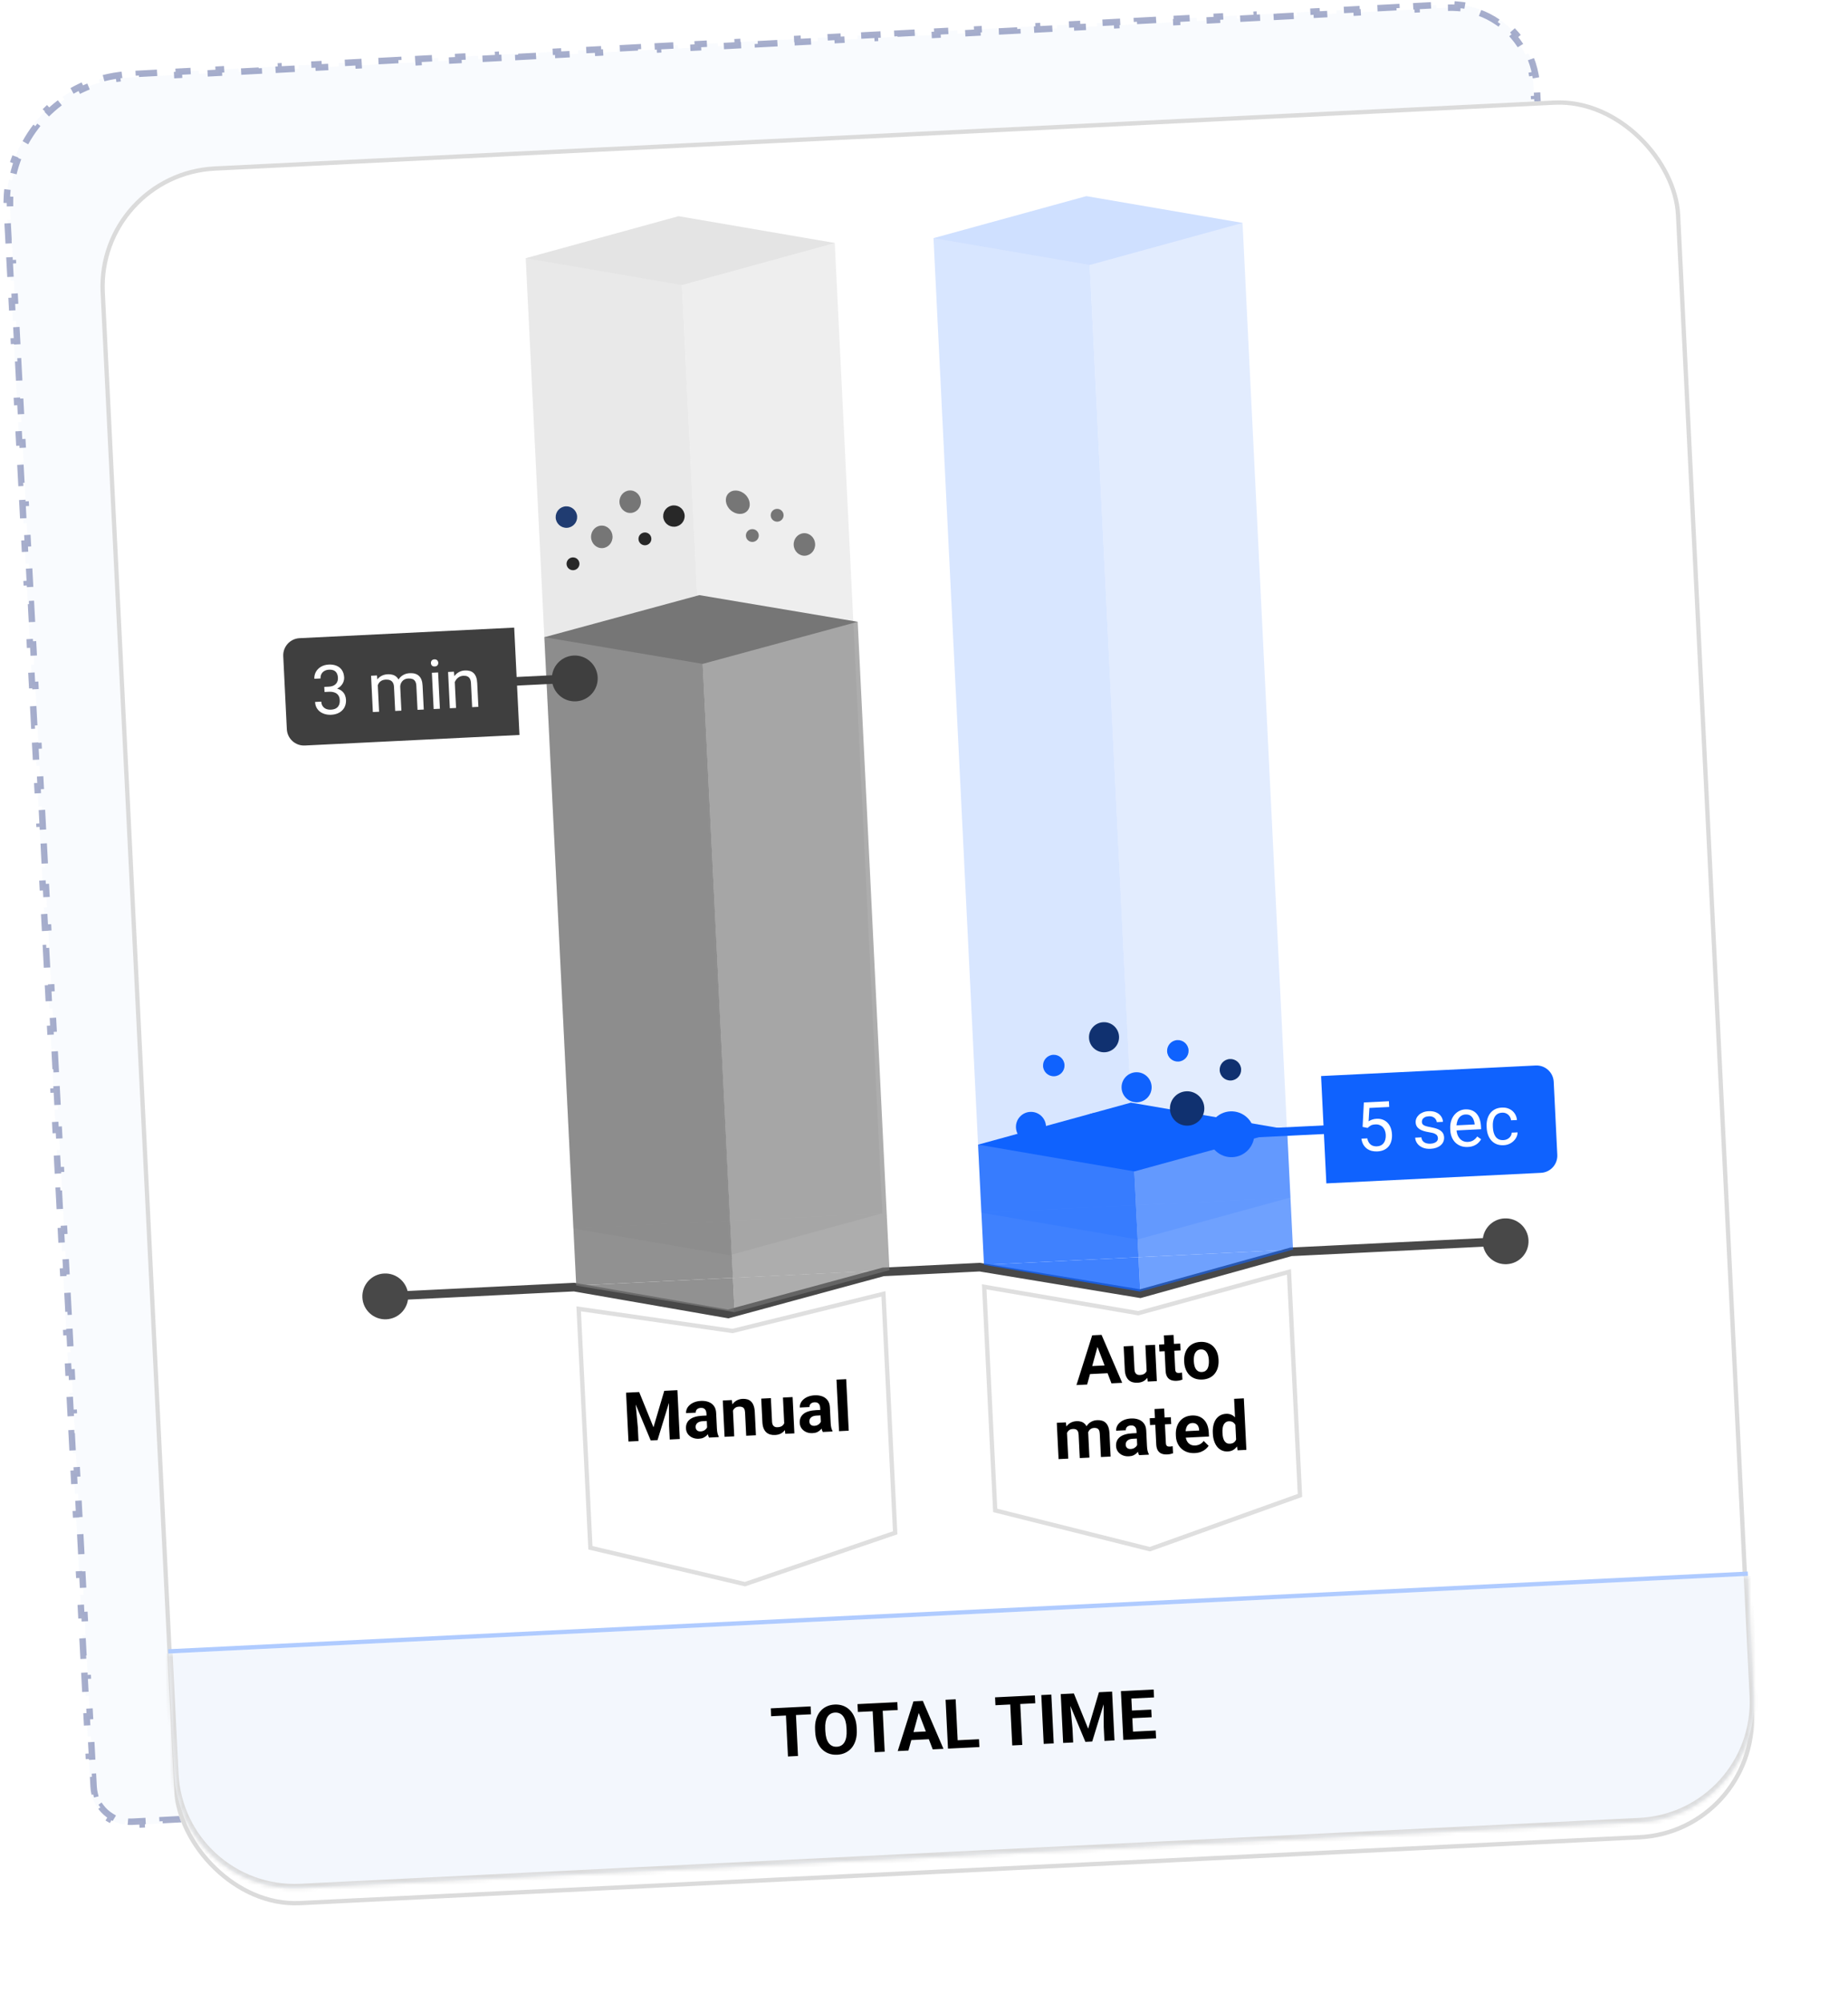 <svg width="430" height="466" viewBox="0 0 430 466" fill="none" xmlns="http://www.w3.org/2000/svg">
<path opacity="0.54" d="M376.228 402.094C376.843 401.061 377.264 399.901 377.44 398.668L376.698 398.561C376.776 398.016 376.803 397.455 376.772 396.883L376.651 394.585L377.4 394.545L377.156 389.949L376.407 389.989L376.164 385.393L376.913 385.353L376.67 380.757L375.921 380.797L375.677 376.201L376.426 376.161L376.183 371.565L375.434 371.605L375.191 367.009L375.94 366.969L375.696 362.373L374.947 362.413L374.704 357.817L375.453 357.777L375.21 353.181L374.461 353.221L374.217 348.625L374.966 348.585L374.723 343.989L373.974 344.029L373.731 339.433L374.48 339.393L374.236 334.797L373.487 334.837L373.244 330.241L373.993 330.201L373.75 325.605L373.001 325.645L372.757 321.049L373.506 321.009L373.263 316.413L372.514 316.453L372.271 311.857L373.02 311.817L372.776 307.221L372.028 307.261L371.784 302.665L372.533 302.626L372.29 298.03L371.541 298.069L371.298 293.473L372.046 293.434L371.803 288.838L371.054 288.877L370.811 284.281L371.56 284.242L371.317 279.646L370.568 279.685L370.324 275.089L371.073 275.05L370.83 270.454L370.081 270.493L369.838 265.897L370.587 265.858L370.343 261.262L369.594 261.301L369.351 256.705L370.1 256.666L369.857 252.07L369.108 252.109L368.864 247.513L369.613 247.474L369.37 242.878L368.621 242.917L368.378 238.321L369.127 238.282L368.883 233.686L368.134 233.725L367.891 229.129L368.64 229.09L368.397 224.494L367.648 224.533L367.404 219.937L368.153 219.898L367.91 215.302L367.161 215.341L366.918 210.745L367.667 210.706L367.423 206.11L366.674 206.149L366.431 201.553L367.18 201.514L366.937 196.918L366.188 196.957L365.944 192.361L366.693 192.322L366.45 187.726L365.701 187.765L365.458 183.169L366.207 183.13L365.963 178.534L365.214 178.573L364.971 173.977L365.72 173.938L365.477 169.342L364.728 169.381L364.484 164.785L365.233 164.746L364.99 160.15L364.241 160.189L363.998 155.593L364.747 155.554L364.503 150.958L363.754 150.997L363.511 146.401L364.26 146.362L364.017 141.766L363.268 141.805L363.024 137.209L363.773 137.17L363.53 132.574L362.781 132.613L362.538 128.017L363.287 127.978L363.043 123.382L362.295 123.421L362.051 118.825L362.8 118.786L362.557 114.19L361.808 114.229L361.565 109.633L362.313 109.594L362.07 104.998L361.321 105.037L361.078 100.442L361.827 100.402L361.584 95.806L360.835 95.846L360.591 91.249L361.34 91.21L361.097 86.614L360.348 86.653L360.105 82.058L360.854 82.018L360.61 77.422L359.861 77.462L359.618 72.866L360.367 72.826L360.124 68.23L359.375 68.27L359.131 63.674L359.88 63.634L359.637 59.038L358.888 59.078L358.645 54.482L359.394 54.442L359.15 49.846L358.401 49.886L358.158 45.29L358.907 45.25L358.664 40.654L357.915 40.694L357.671 36.098L358.42 36.058L358.177 31.462L357.428 31.502L357.185 26.906L357.934 26.866L357.69 22.27L356.941 22.31L356.82 20.012C356.775 19.16 356.675 18.325 356.524 17.509L357.262 17.372C356.939 15.623 356.39 13.958 355.648 12.407L354.972 12.731C354.241 11.203 353.316 9.789 352.229 8.52L352.799 8.032C351.662 6.705 350.356 5.53 348.916 4.54L348.491 5.158C347.115 4.211 345.611 3.44 344.014 2.875L344.265 2.168C342.644 1.594 340.93 1.225 339.157 1.088L339.099 1.836C338.272 1.772 337.431 1.761 336.579 1.806L334.256 1.929L334.217 1.18L329.572 1.426L329.612 2.175L324.967 2.421L324.927 1.672L320.282 1.918L320.322 2.667L315.677 2.913L315.638 2.164L310.993 2.41L311.033 3.159L306.388 3.405L306.348 2.656L301.703 2.902L301.743 3.651L297.098 3.897L297.059 3.148L292.414 3.393L292.453 4.142L287.809 4.388L287.769 3.639L283.124 3.885L283.164 4.634L278.519 4.88L278.479 4.131L273.835 4.377L273.874 5.126L269.23 5.372L269.19 4.623L264.545 4.869L264.585 5.618L259.94 5.864L259.9 5.115L255.256 5.361L255.295 6.11L250.65 6.356L250.611 5.607L245.966 5.853L246.006 6.602L241.361 6.847L241.321 6.098L236.676 6.344L236.716 7.093L232.071 7.339L232.032 6.59L227.387 6.836L227.426 7.585L222.782 7.831L222.742 7.082L218.097 7.328L218.137 8.077L213.492 8.323L213.452 7.574L208.808 7.82L208.847 8.569L204.203 8.815L204.163 8.066L199.518 8.312L199.558 9.061L194.913 9.307L194.873 8.558L190.229 8.803L190.268 9.552L185.623 9.798L185.584 9.049L180.939 9.295L180.979 10.044L176.334 10.29L176.294 9.541L171.649 9.787L171.689 10.536L167.044 10.782L167.005 10.033L162.36 10.279L162.399 11.028L157.755 11.274L157.715 10.525L153.07 10.771L153.11 11.52L148.465 11.766L148.425 11.017L143.781 11.263L143.82 12.011L139.176 12.257L139.136 11.508L134.491 11.754L134.531 12.503L129.886 12.749L129.846 12L125.202 12.246L125.241 12.995L120.596 13.241L120.557 12.492L115.912 12.738L115.952 13.487L111.307 13.733L111.267 12.984L106.622 13.23L106.662 13.979L102.017 14.225L101.978 13.476L97.333 13.722L97.373 14.471L92.728 14.716L92.688 13.967L88.043 14.213L88.083 14.962L83.438 15.208L83.398 14.459L78.754 14.705L78.793 15.454L74.148 15.7L74.109 14.951L69.464 15.197L69.504 15.946L64.859 16.192L64.819 15.443L60.175 15.689L60.214 16.438L55.569 16.684L55.53 15.935L50.885 16.181L50.925 16.93L46.28 17.176L46.24 16.427L41.595 16.672L41.635 17.422L36.99 17.667L36.951 16.918L32.306 17.164L32.346 17.913L30.023 18.036C29.251 18.077 28.487 18.148 27.733 18.247L27.635 17.503C26.056 17.71 24.518 18.039 23.03 18.479L23.243 19.198C21.761 19.637 20.33 20.189 18.96 20.844L18.636 20.168C17.211 20.849 15.849 21.639 14.562 22.527L14.988 23.144C13.723 24.016 12.532 24.985 11.424 26.038L10.907 25.495C9.768 26.578 8.715 27.748 7.759 28.995L8.354 29.451C7.423 30.665 6.586 31.952 5.852 33.301L5.193 32.943C4.447 34.317 3.805 35.754 3.278 37.243L3.985 37.494C3.478 38.926 3.08 40.407 2.8 41.927L2.062 41.791C1.782 43.317 1.617 44.882 1.578 46.474L2.328 46.492C2.309 47.252 2.32 48.019 2.36 48.792L2.485 51.144L1.736 51.183L1.985 55.887L2.734 55.847L2.983 60.551L2.234 60.59L2.483 65.294L3.232 65.254L3.481 69.958L2.732 69.998L2.981 74.701L3.73 74.662L3.979 79.365L3.23 79.405L3.479 84.109L4.228 84.069L4.477 88.773L3.728 88.812L3.977 93.516L4.726 93.476L4.975 98.18L4.226 98.22L4.475 102.923L5.224 102.884L5.473 107.587L4.724 107.627L4.973 112.331L5.722 112.291L5.971 116.995L5.222 117.034L5.471 121.738L6.22 121.698L6.469 126.402L5.72 126.442L5.969 131.145L6.718 131.106L6.967 135.809L6.218 135.849L6.467 140.553L7.216 140.513L7.465 145.217L6.716 145.256L6.965 149.96L7.714 149.92L7.963 154.624L7.215 154.664L7.464 159.367L8.212 159.327L8.462 164.031L7.713 164.071L7.962 168.774L8.711 168.735L8.96 173.438L8.211 173.478L8.46 178.182L9.209 178.142L9.458 182.846L8.709 182.885L8.958 187.589L9.707 187.549L9.956 192.253L9.207 192.293L9.456 196.996L10.205 196.957L10.454 201.66L9.705 201.7L9.954 206.404L10.703 206.364L10.952 211.068L10.203 211.107L10.452 215.811L11.201 215.771L11.45 220.475L10.701 220.515L10.95 225.218L11.699 225.179L11.948 229.882L11.199 229.922L11.448 234.626L12.197 234.586L12.446 239.29L11.697 239.329L11.946 244.033L12.695 243.993L12.944 248.697L12.195 248.737L12.444 253.44L13.193 253.401L13.442 258.104L12.693 258.144L12.942 262.848L13.691 262.808L13.94 267.512L13.191 267.551L13.44 272.255L14.189 272.215L14.438 276.919L13.689 276.959L13.938 281.662L14.687 281.623L14.936 286.326L14.187 286.366L14.436 291.07L15.185 291.03L15.434 295.734L14.685 295.773L14.934 300.477L15.683 300.437L15.932 305.141L15.183 305.181L15.432 309.884L16.181 309.845L16.43 314.548L15.681 314.588L15.93 319.292L16.679 319.252L16.928 323.956L16.179 323.995L16.428 328.699L17.177 328.659L17.426 333.363L16.677 333.403L16.927 338.106L17.675 338.067L17.924 342.77L17.175 342.81L17.424 347.514L18.174 347.474L18.422 352.178L17.674 352.217L17.923 356.921L18.672 356.881L18.921 361.585L18.172 361.625L18.421 366.328L19.17 366.289L19.419 370.992L18.67 371.032L18.919 375.736L19.668 375.696L19.917 380.4L19.168 380.439L19.417 385.143L20.166 385.103L20.415 389.807L19.666 389.846L19.915 394.55L20.664 394.51L20.913 399.214L20.164 399.254L20.413 403.957L21.162 403.918L21.411 408.621L20.662 408.661L20.911 413.365L21.66 413.325L21.784 415.677C21.815 416.249 21.9 416.804 22.035 417.338L21.309 417.523C21.615 418.73 22.155 419.839 22.876 420.802L23.476 420.352C24.15 421.252 24.996 422.013 25.962 422.588L25.578 423.233C26.612 423.848 27.772 424.268 29.005 424.445L29.111 423.702C29.656 423.781 30.218 423.807 30.79 423.777L33.136 423.653L33.176 424.402L37.868 424.153L37.829 423.404L42.522 423.156L42.561 423.905L47.254 423.656L47.215 422.907L51.907 422.659L51.947 423.408L56.64 423.159L56.6 422.41L61.293 422.162L61.333 422.911L66.025 422.662L65.986 421.913L70.679 421.665L70.718 422.414L75.411 422.165L75.371 421.417L80.064 421.168L80.104 421.917L84.797 421.669L84.757 420.92L89.45 420.671L89.49 421.42L94.182 421.172L94.143 420.423L98.836 420.174L98.875 420.923L103.568 420.675L103.528 419.926L108.221 419.677L108.261 420.426L112.954 420.178L112.914 419.429L117.607 419.18L117.647 419.929L122.339 419.681L122.3 418.932L126.993 418.684L127.032 419.432L131.725 419.184L131.685 418.435L136.378 418.187L136.418 418.936L141.111 418.687L141.071 417.938L145.764 417.69L145.803 418.439L150.496 418.19L150.457 417.441L155.149 417.193L155.189 417.942L159.882 417.693L159.842 416.944L164.535 416.696L164.575 417.445L169.268 417.196L169.228 416.447L173.921 416.199L173.96 416.948L178.653 416.7L178.613 415.951L183.306 415.702L183.346 416.451L188.039 416.203L187.999 415.454L192.692 415.205L192.732 415.954L197.424 415.706L197.385 414.957L202.078 414.708L202.117 415.457L206.81 415.209L206.77 414.46L211.463 414.211L211.503 414.96L216.196 414.712L216.156 413.963L220.849 413.715L220.888 414.463L225.581 414.215L225.542 413.466L230.234 413.218L230.274 413.967L234.967 413.718L234.927 412.969L239.62 412.721L239.66 413.47L244.353 413.221L244.313 412.472L249.006 412.224L249.045 412.973L253.738 412.724L253.699 411.975L258.391 411.727L258.431 412.476L263.124 412.227L263.084 411.478L267.777 411.23L267.817 411.979L272.509 411.731L272.47 410.982L277.163 410.733L277.202 411.482L281.895 411.234L281.855 410.485L286.548 410.236L286.588 410.985L291.281 410.737L291.241 409.988L295.934 409.739L295.974 410.488L300.666 410.24L300.627 409.491L305.319 409.242L305.359 409.991L310.052 409.743L310.012 408.994L314.705 408.746L314.745 409.494L319.438 409.246L319.398 408.497L324.091 408.249L324.13 408.998L328.823 408.749L328.784 408L333.476 407.752L333.516 408.501L338.209 408.252L338.169 407.503L342.862 407.255L342.902 408.004L347.594 407.755L347.555 407.006L352.248 406.758L352.287 407.507L356.98 407.258L356.94 406.509L361.633 406.261L361.673 407.01L366.366 406.762L366.326 406.013L368.673 405.888C369.245 405.858 369.8 405.772 370.334 405.637L370.518 406.364C371.726 406.058 372.835 405.518 373.797 404.797L373.348 404.197C374.248 403.523 375.009 402.677 375.584 401.711L376.228 402.094Z" fill="#F3F7FD" fill-opacity="0.85" stroke="#5D6AA2" stroke-width="1.5" stroke-dasharray="4.66 4.66"/>
<g filter="url(#filter0_d_233_7150)">
<rect x="22.025" y="36.076" width="368" height="405" rx="28" transform="rotate(-2.815 22.025 36.076)" fill="white"/>
<rect x="22.549" y="36.55" width="367" height="404" rx="27.5" transform="rotate(-2.815 22.549 36.55)" stroke="#DBDBDB"/>
</g>
<mask id="path-4-inside-1_233_7150" fill="white">
<path d="M39.167 384.654L406.723 366.578L408.099 394.545C408.858 409.99 396.953 423.127 381.508 423.886L69.884 439.211C54.439 439.971 41.302 428.066 40.543 412.62L39.167 384.654Z"/>
</mask>
<path d="M39.167 384.654L406.723 366.578L408.099 394.545C408.858 409.99 396.953 423.127 381.508 423.886L69.884 439.211C54.439 439.971 41.302 428.066 40.543 412.62L39.167 384.654Z" fill="#F3F7FD"/>
<path d="M39.167 384.654L406.723 366.578L39.167 384.654ZM409.097 394.496C409.884 410.493 397.554 424.098 381.557 424.885L69.933 440.21C53.937 440.997 40.331 428.667 39.544 412.67L41.542 412.571C42.274 427.465 54.942 438.945 69.835 438.213L381.459 422.887C396.352 422.155 407.832 409.488 407.1 394.594L409.097 394.496ZM69.933 440.21C53.937 440.997 40.331 428.667 39.544 412.67L38.169 384.703L40.166 384.605L41.542 412.571C42.274 427.465 54.942 438.945 69.835 438.213L69.933 440.21ZM407.722 366.529L409.097 394.496C409.884 410.493 397.554 424.098 381.557 424.885L381.459 422.887C396.352 422.155 407.832 409.488 407.1 394.594L405.725 366.628L407.722 366.529Z" fill="#DBDBDB" mask="url(#path-4-inside-1_233_7150)"/>
<g filter="url(#filter1_d_233_7150)">
<path d="M136.9 356.453L134.118 299.888L170.419 305.111L206.032 296.351L208.813 352.917L173.366 365.039L136.9 356.453Z" fill="white"/>
<path d="M137.381 356.053L134.648 300.469L170.348 305.606L170.444 305.62L170.538 305.597L205.562 296.982L208.295 352.566L173.34 364.519L137.381 356.053Z" stroke="#DFDFDF"/>
</g>
<g filter="url(#filter2_d_233_7150)">
<path d="M231.087 347.754L228.48 294.747L264.829 300.969L300.393 291.211L303 344.217L267.58 356.902L231.087 347.754Z" fill="white"/>
<path d="M231.568 347.359L229.01 295.345L264.745 301.462L264.855 301.481L264.962 301.451L299.924 291.858L302.482 343.871L267.554 356.38L231.568 347.359Z" stroke="#DFDFDF"/>
</g>
<g filter="url(#filter3_d_233_7150)">
<path d="M133.343 251.64C132.077 251.307 131.174 250.192 131.11 248.886L129.231 210.694C129.131 208.646 131.069 207.102 133.043 207.66L164.607 216.572C165.237 216.75 165.907 216.717 166.517 216.478L197.054 204.512C198.963 203.763 201.044 205.109 201.145 207.158L203.023 245.349C203.087 246.656 202.297 247.853 201.071 248.309L168.624 260.359C168.044 260.574 167.413 260.605 166.816 260.448L133.343 251.64Z" fill="white"/>
</g>
<g filter="url(#filter4_d_233_7150)">
<path d="M129.904 181.724C128.639 181.391 127.736 180.277 127.671 178.97L125.793 140.779C125.692 138.73 127.631 137.187 129.605 137.744L161.169 146.656C161.798 146.834 162.469 146.801 163.078 146.562L193.615 134.596C195.525 133.848 197.605 135.194 197.706 137.242L199.584 175.434C199.649 176.74 198.859 177.938 197.633 178.393L165.185 190.444C164.606 190.659 163.975 190.69 163.377 190.533L129.904 181.724Z" fill="white"/>
</g>
<path d="M89.91 306.901C92.852 306.757 95.119 304.255 94.975 301.313C94.83 298.371 92.328 296.103 89.386 296.248C86.444 296.392 84.176 298.895 84.321 301.837C84.465 304.779 86.968 307.046 89.91 306.901ZM133.595 299.413L133.766 298.428L133.657 298.409L133.545 298.415L133.595 299.413ZM169.445 305.66L169.273 306.645L169.492 306.683L169.706 306.625L169.445 305.66ZM205.508 295.877L205.458 294.878L205.35 294.883L205.246 294.912L205.508 295.877ZM227.98 294.772L228.144 293.785L228.038 293.768L227.931 293.773L227.98 294.772ZM265.329 300.945L265.166 301.931L265.384 301.967L265.596 301.908L265.329 300.945ZM300.393 291.21L300.344 290.212L300.233 290.217L300.125 290.247L300.393 291.21ZM350.595 294.081C353.537 293.937 355.804 291.435 355.66 288.493C355.515 285.551 353.013 283.283 350.071 283.428C347.129 283.572 344.861 286.075 345.006 289.016C345.15 291.958 347.653 294.226 350.595 294.081ZM89.697 302.573L133.644 300.412L133.545 298.415L89.599 300.576L89.697 302.573ZM133.423 300.399L169.273 306.645L169.616 304.675L133.766 298.428L133.423 300.399ZM169.706 306.625L205.769 296.842L205.246 294.912L169.183 304.695L169.706 306.625ZM205.557 296.876L228.03 295.77L227.931 293.773L205.458 294.878L205.557 296.876ZM227.817 295.758L265.166 301.931L265.492 299.958L228.144 293.785L227.817 295.758ZM265.596 301.908L300.66 292.174L300.125 290.247L265.061 299.981L265.596 301.908ZM300.442 292.209L350.382 289.753L350.283 287.756L300.344 290.212L300.442 292.209Z" fill="#484848"/>
<circle cx="131.794" cy="120.285" r="2.5" transform="rotate(-92.815 131.794 120.285)" fill="#103170"/>
<g opacity="0.2">
<g opacity="0.8">
<path fill-rule="evenodd" clip-rule="evenodd" d="M133.424 285.777L169.381 284.009L169.774 291.999L133.424 285.777Z" fill="#767676"/>
<rect x="122.324" y="60.05" width="36" height="226" transform="rotate(-2.815 122.324 60.05)" fill="#767676"/>
</g>
<g opacity="0.6">
<path fill-rule="evenodd" clip-rule="evenodd" d="M205.338 282.24L169.381 284.009L169.774 291.999L205.338 282.24Z" fill="#767676"/>
<rect width="36" height="226" transform="matrix(-0.999 0.049 0.049 0.999 194.237 56.513)" fill="#767676"/>
</g>
<rect width="36.878" height="36.878" transform="matrix(0.986 0.169 -0.964 0.265 157.887 50.291)" fill="#767676"/>
</g>
<g opacity="0.8">
<path fill-rule="evenodd" clip-rule="evenodd" d="M134.077 299.042L170.533 297.249L170.926 305.239L134.077 299.042Z" fill="#767676"/>
<rect x="126.66" y="148.224" width="36.5" height="151" transform="rotate(-2.815 126.66 148.224)" fill="#767676"/>
</g>
<g opacity="0.6">
<path fill-rule="evenodd" clip-rule="evenodd" d="M206.989 295.457L170.533 297.249L170.926 305.24L206.989 295.457Z" fill="#767676"/>
<rect width="36.5" height="151" transform="matrix(-0.999 0.049 0.049 0.999 199.572 144.639)" fill="#767676"/>
</g>
<rect width="37.366" height="37.366" transform="matrix(0.986 0.166 -0.965 0.262 162.723 138.441)" fill="#767676"/>
<g opacity="0.2">
<g opacity="0.8">
<path fill-rule="evenodd" clip-rule="evenodd" d="M228.359 282.109L264.316 280.341L264.708 288.331L228.359 282.109Z" fill="#0F62FE"/>
<rect x="217.209" y="55.383" width="36" height="227" transform="rotate(-2.815 217.209 55.383)" fill="#0F62FE"/>
</g>
<g opacity="0.6">
<path fill-rule="evenodd" clip-rule="evenodd" d="M300.272 278.573L264.316 280.341L264.709 288.331L300.272 278.573Z" fill="#0F62FE"/>
<rect width="36" height="227" transform="matrix(-0.999 0.049 0.049 0.999 289.122 51.847)" fill="#0F62FE"/>
</g>
<rect width="36.878" height="36.878" transform="matrix(0.986 0.169 -0.964 0.265 252.773 45.625)" fill="#0F62FE"/>
</g>
<g opacity="0.8">
<path fill-rule="evenodd" clip-rule="evenodd" d="M228.955 294.223L265.304 300.445L264.911 292.455L228.955 294.223Z" fill="#0F62FE"/>
<rect x="227.579" y="266.257" width="36" height="28" transform="rotate(-2.815 227.579 266.257)" fill="#0F62FE"/>
</g>
<g opacity="0.6">
<path fill-rule="evenodd" clip-rule="evenodd" d="M300.868 290.687L265.304 300.445L264.911 292.455L300.868 290.687Z" fill="#0F62FE"/>
<rect width="36" height="28" transform="matrix(-0.999 0.049 0.049 0.999 299.492 262.72)" fill="#0F62FE"/>
</g>
<rect width="36.878" height="36.878" transform="matrix(0.986 0.169 -0.964 0.265 263.143 256.499)" fill="#0F62FE"/>
<ellipse cx="150.064" cy="125.356" rx="1.491" ry="1.5" transform="rotate(87.185 150.064 125.356)" fill="#282828"/>
<ellipse cx="133.329" cy="131.154" rx="1.491" ry="1.5" transform="rotate(87.185 133.329 131.154)" fill="#282828"/>
<ellipse cx="2.991" cy="2.492" rx="2.991" ry="2.492" transform="matrix(0.737 0.676 -0.681 0.732 171.166 112.982)" fill="#767676"/>
<ellipse cx="146.635" cy="116.708" rx="2.623" ry="2.5" transform="rotate(87.185 146.635 116.708)" fill="#767676"/>
<ellipse cx="180.831" cy="119.863" rx="1.491" ry="1.5" transform="rotate(87.185 180.831 119.863)" fill="#767676"/>
<ellipse cx="156.811" cy="120.049" rx="2.485" ry="2.5" transform="rotate(87.185 156.811 120.049)" fill="#282828"/>
<ellipse cx="140.029" cy="124.886" rx="2.623" ry="2.5" transform="rotate(87.185 140.029 124.886)" fill="#767676"/>
<ellipse cx="175.056" cy="124.577" rx="1.491" ry="1.5" transform="rotate(87.185 175.056 124.577)" fill="#767676"/>
<ellipse cx="187.173" cy="126.655" rx="2.623" ry="2.5" transform="rotate(87.185 187.173 126.655)" fill="#767676"/>
<path d="M128.415 158.084C128.56 161.026 131.062 163.294 134.004 163.149C136.946 163.004 139.214 160.502 139.069 157.56C138.924 154.618 136.422 152.351 133.48 152.495C130.538 152.64 128.271 155.142 128.415 158.084ZM81.854 161.375L133.791 158.821L133.693 156.823L81.756 159.378L81.854 161.375Z" fill="#3F3F3F"/>
<path d="M291.86 263.596C291.715 260.654 289.213 258.387 286.271 258.531C283.329 258.676 281.061 261.178 281.206 264.12C281.35 267.062 283.853 269.33 286.795 269.185C289.737 269.04 292.004 266.538 291.86 263.596ZM317.946 261.312L286.484 262.859L286.582 264.857L318.044 263.31L317.946 261.312Z" fill="#0F62FE"/>
<path d="M307.393 250.317L357.332 247.861C359.539 247.753 361.416 249.454 361.524 251.66L362.359 268.64C362.468 270.846 360.767 272.723 358.56 272.831L308.621 275.287L307.393 250.317Z" fill="#0F62FE"/>
<path d="M318.225 262.386L317.056 262.146L317.347 256.461L323.176 256.174L323.242 257.508L318.638 257.735L318.447 260.842C318.649 260.712 318.906 260.587 319.218 260.467C319.536 260.347 319.902 260.277 320.318 260.257C320.844 260.231 321.319 260.299 321.744 260.46C322.169 260.617 322.535 260.854 322.843 261.173C323.156 261.491 323.402 261.881 323.581 262.341C323.76 262.802 323.864 263.321 323.892 263.898C323.919 264.444 323.868 264.95 323.74 265.415C323.617 265.88 323.416 266.292 323.136 266.65C322.856 267.002 322.494 267.283 322.051 267.493C321.613 267.702 321.089 267.822 320.481 267.852C320.023 267.874 319.586 267.833 319.168 267.729C318.756 267.618 318.383 267.441 318.047 267.197C317.717 266.947 317.441 266.632 317.219 266.252C317.001 265.867 316.854 265.41 316.776 264.882L318.149 264.814C318.232 265.238 318.375 265.59 318.577 265.873C318.778 266.155 319.034 266.364 319.343 266.5C319.657 266.63 320.017 266.686 320.422 266.666C320.766 266.649 321.067 266.574 321.327 266.441C321.586 266.309 321.801 266.126 321.972 265.893C322.143 265.661 322.268 265.383 322.346 265.061C322.429 264.739 322.461 264.38 322.442 263.985C322.424 263.626 322.358 263.296 322.244 262.994C322.13 262.692 321.969 262.431 321.76 262.212C321.556 261.992 321.311 261.827 321.024 261.716C320.737 261.6 320.411 261.551 320.047 261.569C319.563 261.592 319.199 261.675 318.956 261.818C318.718 261.96 318.474 262.149 318.225 262.386ZM334.58 264.757C334.57 264.549 334.514 264.359 334.411 264.186C334.314 264.009 334.121 263.854 333.833 263.722C333.55 263.585 333.127 263.475 332.565 263.393C332.092 263.318 331.663 263.221 331.276 263.105C330.895 262.988 330.567 262.84 330.292 262.66C330.023 262.481 329.811 262.264 329.658 262.011C329.505 261.758 329.42 261.457 329.403 261.108C329.386 260.776 329.443 260.457 329.575 260.154C329.711 259.85 329.909 259.577 330.168 259.334C330.432 259.092 330.754 258.896 331.132 258.747C331.511 258.598 331.937 258.512 332.41 258.489C333.087 258.456 333.67 258.547 334.16 258.763C334.651 258.978 335.033 259.28 335.308 259.668C335.582 260.051 335.731 260.484 335.755 260.968L334.311 261.039C334.3 260.805 334.218 260.582 334.067 260.371C333.921 260.154 333.712 259.979 333.439 259.846C333.172 259.713 332.848 259.656 332.469 259.675C332.068 259.695 331.746 259.773 331.502 259.91C331.264 260.042 331.092 260.204 330.987 260.397C330.887 260.59 330.842 260.79 330.852 260.998C330.86 261.154 330.893 261.293 330.951 261.416C331.014 261.532 331.118 261.639 331.264 261.737C331.409 261.829 331.611 261.912 331.871 261.988C332.13 262.064 332.459 262.137 332.859 262.206C333.559 262.328 334.137 262.487 334.596 262.683C335.054 262.88 335.4 263.131 335.634 263.438C335.868 263.745 335.996 264.124 336.018 264.577C336.037 264.946 335.975 265.288 335.834 265.603C335.698 265.917 335.49 266.193 335.21 266.431C334.935 266.664 334.6 266.852 334.205 266.997C333.816 267.136 333.374 267.218 332.88 267.242C332.136 267.279 331.5 267.177 330.972 266.937C330.444 266.697 330.037 266.373 329.751 265.964C329.465 265.556 329.31 265.118 329.287 264.65L330.739 264.578C330.779 264.973 330.909 265.282 331.128 265.506C331.348 265.724 331.611 265.876 331.917 265.96C332.224 266.038 332.525 266.07 332.822 266.056C333.217 266.036 333.545 265.968 333.805 265.851C334.07 265.734 334.269 265.581 334.4 265.392C334.532 265.203 334.592 264.991 334.58 264.757ZM341.541 266.816C340.953 266.845 340.415 266.772 339.927 266.598C339.444 266.419 339.021 266.155 338.66 265.808C338.304 265.46 338.023 265.041 337.816 264.551C337.61 264.06 337.492 263.519 337.462 262.926L337.446 262.598C337.413 261.911 337.484 261.295 337.66 260.749C337.837 260.198 338.09 259.727 338.42 259.335C338.75 258.944 339.132 258.641 339.564 258.426C339.997 258.212 340.45 258.093 340.923 258.07C341.527 258.04 342.052 258.119 342.499 258.306C342.952 258.492 343.328 258.765 343.627 259.126C343.926 259.482 344.156 259.908 344.316 260.406C344.476 260.899 344.57 261.442 344.599 262.035L344.631 262.683L338.326 262.993L338.268 261.814L343.13 261.575L343.124 261.466C343.085 261.093 342.989 260.732 342.836 260.385C342.689 260.038 342.466 259.757 342.169 259.542C341.872 259.327 341.476 259.232 340.982 259.256C340.654 259.272 340.356 259.357 340.087 259.511C339.818 259.66 339.591 259.875 339.407 260.155C339.222 260.435 339.085 260.773 338.995 261.169C338.905 261.564 338.873 262.017 338.898 262.527L338.914 262.854C338.934 263.255 339.007 263.629 339.133 263.978C339.265 264.321 339.444 264.62 339.67 264.874C339.902 265.129 340.175 265.324 340.489 265.46C340.809 265.595 341.166 265.653 341.561 265.634C342.071 265.609 342.498 265.484 342.841 265.258C343.185 265.033 343.481 264.739 343.729 264.377L344.637 265.029C344.468 265.314 344.25 265.588 343.981 265.851C343.713 266.115 343.377 266.335 342.973 266.511C342.575 266.687 342.098 266.789 341.541 266.816ZM349.832 265.219C350.176 265.202 350.489 265.117 350.774 264.962C351.058 264.807 351.288 264.603 351.463 264.349C351.638 264.09 351.731 263.801 351.741 263.483L353.115 263.415C353.113 263.916 352.967 264.39 352.676 264.837C352.39 265.279 352.004 265.644 351.518 265.934C351.031 266.219 350.489 266.376 349.891 266.405C349.256 266.437 348.696 266.352 348.212 266.152C347.733 265.951 347.328 265.663 346.996 265.288C346.67 264.913 346.417 264.477 346.236 263.98C346.06 263.478 345.958 262.943 345.93 262.376L345.914 262.049C345.886 261.482 345.935 260.942 346.061 260.43C346.192 259.913 346.402 259.451 346.689 259.046C346.982 258.64 347.357 258.314 347.814 258.068C348.277 257.821 348.825 257.682 349.46 257.65C350.121 257.618 350.705 257.725 351.212 257.971C351.719 258.212 352.125 258.557 352.429 259.006C352.737 259.45 352.919 259.962 352.974 260.544L351.6 260.611C351.557 260.264 351.443 259.954 351.257 259.682C351.077 259.409 350.837 259.197 350.538 259.044C350.243 258.887 349.903 258.817 349.518 258.836C349.076 258.858 348.709 258.965 348.416 259.157C348.127 259.343 347.902 259.589 347.74 259.894C347.583 260.194 347.474 260.525 347.413 260.888C347.358 261.245 347.339 261.608 347.358 261.978L347.374 262.305C347.392 262.675 347.446 263.037 347.537 263.392C347.627 263.748 347.765 264.067 347.951 264.35C348.143 264.632 348.391 264.855 348.696 265.017C349.006 265.174 349.385 265.241 349.832 265.219Z" fill="white"/>
<path d="M119.645 146L69.705 148.456C67.499 148.565 65.798 150.442 65.906 152.648L66.741 169.628C66.85 171.834 68.726 173.535 70.933 173.426L120.873 170.97L119.645 146Z" fill="#3F3F3F"/>
<path d="M75.456 159.789L76.486 159.738C76.991 159.714 77.403 159.61 77.722 159.427C78.047 159.239 78.282 158.996 78.429 158.696C78.581 158.392 78.648 158.055 78.63 157.685C78.609 157.248 78.518 156.885 78.357 156.596C78.197 156.307 77.968 156.094 77.669 155.957C77.37 155.821 76.997 155.763 76.55 155.785C76.144 155.805 75.789 155.903 75.485 156.08C75.186 156.251 74.955 156.487 74.792 156.787C74.635 157.087 74.566 157.434 74.585 157.83L73.142 157.901C73.113 157.323 73.233 156.791 73.501 156.303C73.769 155.815 74.159 155.418 74.671 155.111C75.187 154.804 75.794 154.633 76.491 154.599C77.178 154.565 77.785 154.658 78.312 154.877C78.839 155.091 79.257 155.43 79.567 155.895C79.876 156.354 80.048 156.938 80.083 157.645C80.097 157.931 80.044 158.242 79.925 158.576C79.811 158.905 79.62 159.217 79.353 159.511C79.091 159.806 78.744 160.055 78.311 160.259C77.877 160.457 77.351 160.572 76.732 160.602L75.499 160.663L75.456 159.789ZM75.514 160.975L75.472 160.109L76.705 160.048C77.428 160.013 78.03 160.069 78.512 160.218C78.994 160.366 79.377 160.577 79.662 160.849C79.951 161.122 80.159 161.427 80.285 161.765C80.417 162.098 80.49 162.433 80.507 162.771C80.533 163.302 80.465 163.777 80.303 164.197C80.147 164.617 79.912 164.978 79.598 165.28C79.29 165.582 78.92 165.816 78.49 165.983C78.061 166.151 77.588 166.247 77.073 166.272C76.579 166.296 76.11 166.249 75.666 166.13C75.228 166.011 74.835 165.827 74.489 165.578C74.143 165.324 73.867 165.006 73.66 164.625C73.454 164.239 73.338 163.794 73.313 163.289L74.756 163.218C74.776 163.614 74.879 163.955 75.065 164.243C75.256 164.531 75.517 164.75 75.848 164.901C76.184 165.046 76.573 165.108 77.015 165.086C77.457 165.064 77.833 164.97 78.143 164.804C78.458 164.632 78.694 164.386 78.85 164.065C79.011 163.744 79.081 163.347 79.057 162.874C79.034 162.4 78.916 162.018 78.704 161.726C78.491 161.428 78.199 161.216 77.827 161.088C77.461 160.955 77.033 160.9 76.544 160.925L75.514 160.975ZM87.876 158.803L88.208 165.568L86.757 165.64L86.342 157.197L87.715 157.129L87.876 158.803ZM87.689 161.041L87.016 161.051C86.993 160.473 87.042 159.936 87.164 159.44C87.285 158.939 87.48 158.499 87.748 158.121C88.016 157.743 88.359 157.444 88.776 157.226C89.192 157.002 89.682 156.876 90.243 156.848C90.639 156.829 91.006 156.868 91.344 156.966C91.683 157.059 91.98 157.219 92.236 157.446C92.493 157.674 92.698 157.971 92.851 158.339C93.005 158.707 93.095 159.156 93.121 159.687L93.397 165.313L91.954 165.384L91.681 159.828C91.659 159.386 91.566 159.036 91.402 158.778C91.243 158.52 91.026 158.338 90.749 158.231C90.473 158.12 90.153 158.073 89.788 158.091C89.362 158.112 89.009 158.205 88.731 158.37C88.452 158.535 88.233 158.754 88.075 159.028C87.916 159.302 87.806 159.612 87.745 159.959C87.689 160.301 87.67 160.662 87.689 161.041ZM93.119 159.976L92.166 160.321C92.149 159.857 92.202 159.409 92.327 158.975C92.457 158.541 92.654 158.151 92.919 157.804C93.188 157.457 93.527 157.177 93.933 156.964C94.34 156.746 94.811 156.624 95.347 156.597C95.799 156.575 96.203 156.615 96.557 156.718C96.917 156.82 97.222 156.99 97.474 157.228C97.731 157.46 97.931 157.766 98.075 158.145C98.218 158.524 98.303 158.978 98.329 159.509L98.602 165.057L97.151 165.128L96.877 159.565C96.854 159.091 96.76 158.728 96.597 158.476C96.438 158.218 96.221 158.043 95.945 157.952C95.675 157.856 95.355 157.817 94.985 157.835C94.668 157.851 94.39 157.919 94.15 158.041C93.911 158.162 93.713 158.323 93.556 158.524C93.399 158.719 93.282 158.941 93.206 159.19C93.135 159.439 93.106 159.701 93.119 159.976ZM101.94 156.429L102.355 164.872L100.904 164.944L100.489 156.501L101.94 156.429ZM100.269 154.267C100.258 154.033 100.318 153.832 100.451 153.663C100.589 153.495 100.798 153.404 101.079 153.39C101.355 153.376 101.569 153.447 101.723 153.601C101.882 153.755 101.967 153.949 101.978 154.183C101.989 154.406 101.923 154.603 101.78 154.771C101.642 154.934 101.436 155.023 101.16 155.036C100.879 155.05 100.662 154.983 100.509 154.834C100.36 154.679 100.28 154.49 100.269 154.267ZM105.79 158.047L106.116 164.687L104.673 164.758L104.258 156.316L105.623 156.248L105.79 158.047ZM105.55 160.163L104.948 160.169C104.925 159.591 104.984 159.054 105.127 158.557C105.269 158.054 105.482 157.614 105.766 157.235C106.049 156.856 106.395 156.557 106.801 156.339C107.212 156.115 107.673 155.991 108.183 155.966C108.599 155.946 108.976 155.984 109.315 156.082C109.653 156.175 109.945 156.338 110.191 156.571C110.443 156.804 110.64 157.112 110.785 157.496C110.928 157.875 111.014 158.343 111.041 158.899L111.313 164.432L109.862 164.503L109.589 158.955C109.567 158.513 109.485 158.163 109.342 157.904C109.198 157.64 108.999 157.454 108.743 157.346C108.488 157.234 108.178 157.187 107.813 157.204C107.455 157.222 107.13 157.314 106.841 157.479C106.557 157.644 106.315 157.865 106.115 158.141C105.92 158.416 105.771 158.728 105.668 159.078C105.571 159.421 105.531 159.783 105.55 160.163Z" fill="white"/>
<path d="M146.744 323.922L148.726 323.825L152.054 332.023L154.563 323.538L156.545 323.44L152.999 335.003L151.407 335.082L146.744 323.922ZM145.675 323.975L147.649 323.878L148.408 331.991L148.567 335.221L146.234 335.336L145.675 323.975ZM155.639 323.485L157.621 323.387L158.18 334.749L155.839 334.864L155.68 331.633L155.639 323.485ZM164.555 332.526L164.37 328.765C164.357 328.495 164.301 328.266 164.203 328.077C164.105 327.884 163.96 327.737 163.767 327.637C163.58 327.537 163.34 327.494 163.049 327.508C162.799 327.521 162.586 327.576 162.408 327.673C162.23 327.765 162.096 327.894 162.005 328.06C161.914 328.221 161.873 328.408 161.884 328.622L159.636 328.732C159.619 328.373 159.685 328.028 159.836 327.698C159.986 327.367 160.214 327.072 160.52 326.812C160.825 326.546 161.192 326.333 161.622 326.171C162.058 326.008 162.548 325.914 163.095 325.887C163.75 325.855 164.338 325.935 164.859 326.129C165.379 326.322 165.796 326.63 166.109 327.053C166.427 327.475 166.602 328.014 166.634 328.67L166.812 332.283C166.834 332.745 166.882 333.124 166.953 333.418C167.025 333.706 167.121 333.957 167.241 334.17L167.247 334.303L164.977 334.414C164.856 334.191 164.759 333.909 164.685 333.568C164.616 333.222 164.572 332.875 164.555 332.526ZM164.693 329.274L164.771 330.545L163.514 330.606C163.218 330.621 162.962 330.668 162.747 330.746C162.532 330.824 162.357 330.929 162.223 331.061C162.088 331.188 161.991 331.333 161.931 331.498C161.877 331.662 161.854 331.841 161.864 332.033C161.873 332.226 161.926 332.398 162.022 332.549C162.118 332.696 162.251 332.809 162.422 332.889C162.593 332.965 162.79 332.997 163.013 332.986C163.352 332.969 163.642 332.887 163.885 332.739C164.128 332.592 164.313 332.416 164.438 332.212C164.569 332.007 164.632 331.816 164.629 331.639L165.269 332.562C165.196 332.779 165.092 333.006 164.958 333.242C164.829 333.478 164.66 333.702 164.452 333.916C164.243 334.124 163.988 334.301 163.688 334.446C163.387 334.586 163.026 334.667 162.604 334.687C162.069 334.714 161.577 334.631 161.129 334.439C160.687 334.242 160.329 333.96 160.055 333.593C159.787 333.22 159.64 332.789 159.616 332.3C159.595 331.858 159.658 331.461 159.808 331.109C159.958 330.758 160.188 330.457 160.499 330.207C160.815 329.952 161.214 329.752 161.698 329.609C162.18 329.46 162.744 329.369 163.389 329.338L164.693 329.274ZM170.518 327.485L170.845 334.126L168.597 334.236L168.182 325.793L170.289 325.69L170.518 327.485ZM170.295 329.624L169.686 329.654C169.655 329.03 169.708 328.464 169.845 327.956C169.981 327.444 170.187 327.004 170.461 326.636C170.734 326.262 171.067 325.972 171.458 325.765C171.854 325.553 172.302 325.434 172.802 325.41C173.197 325.39 173.561 325.43 173.895 325.528C174.228 325.626 174.518 325.795 174.764 326.033C175.016 326.271 175.214 326.592 175.359 326.997C175.509 327.401 175.599 327.9 175.628 328.493L175.893 333.877L173.63 333.989L173.365 328.597C173.347 328.222 173.28 327.933 173.166 327.731C173.052 327.528 172.891 327.389 172.684 327.316C172.482 327.237 172.235 327.205 171.944 327.22C171.642 327.234 171.383 327.307 171.165 327.438C170.952 327.568 170.778 327.744 170.643 327.964C170.513 328.179 170.418 328.429 170.359 328.713C170.3 328.998 170.279 329.301 170.295 329.624ZM182.497 331.527L182.181 325.105L184.428 324.994L184.843 333.437L182.729 333.541L182.497 331.527ZM182.661 329.782L183.324 329.734C183.351 330.296 183.312 330.822 183.206 331.312C183.099 331.797 182.924 332.223 182.682 332.589C182.439 332.951 182.125 333.24 181.739 333.457C181.353 333.669 180.892 333.788 180.356 333.814C179.945 333.835 179.563 333.796 179.209 333.699C178.859 333.596 178.554 333.426 178.292 333.188C178.035 332.946 177.826 332.63 177.666 332.241C177.512 331.848 177.42 331.37 177.393 330.808L177.124 325.354L179.372 325.243L179.641 330.713C179.653 330.963 179.692 331.172 179.758 331.341C179.828 331.509 179.921 331.646 180.036 331.749C180.15 331.853 180.282 331.925 180.43 331.965C180.583 332.004 180.75 332.019 180.932 332.01C181.395 331.988 181.755 331.876 182.011 331.676C182.272 331.475 182.45 331.211 182.543 330.883C182.641 330.55 182.681 330.183 182.661 329.782ZM191.023 331.225L190.838 327.464C190.825 327.193 190.769 326.964 190.672 326.776C190.573 326.582 190.428 326.436 190.235 326.336C190.048 326.235 189.808 326.192 189.517 326.207C189.267 326.219 189.054 326.274 188.876 326.371C188.698 326.463 188.564 326.593 188.473 326.759C188.382 326.92 188.341 327.107 188.352 327.32L186.104 327.431C186.087 327.072 186.153 326.727 186.304 326.396C186.454 326.065 186.682 325.77 186.988 325.51C187.293 325.245 187.66 325.031 188.09 324.869C188.526 324.707 189.016 324.612 189.563 324.585C190.218 324.553 190.806 324.634 191.327 324.827C191.847 325.021 192.264 325.329 192.577 325.751C192.895 326.174 193.07 326.713 193.102 327.368L193.28 330.981C193.302 331.444 193.35 331.822 193.422 332.116C193.493 332.404 193.589 332.655 193.709 332.868L193.715 333.001L191.445 333.113C191.324 332.889 191.227 332.607 191.153 332.267C191.084 331.921 191.04 331.573 191.023 331.225ZM191.161 327.972L191.239 329.243L189.982 329.305C189.686 329.319 189.43 329.366 189.215 329.444C189 329.523 188.825 329.628 188.691 329.759C188.556 329.886 188.459 330.032 188.399 330.196C188.345 330.361 188.322 330.539 188.332 330.731C188.341 330.924 188.394 331.096 188.49 331.248C188.586 331.394 188.719 331.508 188.89 331.588C189.061 331.663 189.258 331.695 189.481 331.684C189.82 331.667 190.11 331.585 190.353 331.438C190.596 331.29 190.781 331.114 190.906 330.91C191.037 330.705 191.1 330.514 191.097 330.337L191.737 331.26C191.664 331.477 191.56 331.704 191.426 331.94C191.297 332.176 191.128 332.401 190.92 332.614C190.711 332.823 190.456 333 190.156 333.145C189.855 333.285 189.494 333.365 189.072 333.386C188.537 333.412 188.045 333.329 187.597 333.138C187.155 332.94 186.797 332.658 186.523 332.291C186.255 331.918 186.108 331.487 186.084 330.998C186.063 330.556 186.126 330.159 186.276 329.808C186.426 329.456 186.656 329.156 186.967 328.906C187.283 328.65 187.682 328.451 188.166 328.307C188.648 328.158 189.212 328.068 189.857 328.036L191.161 327.972ZM196.895 320.83L197.484 332.816L195.229 332.927L194.64 320.941L196.895 320.83Z" fill="black"/>
<path d="M185.12 397.125L185.679 408.487L183.346 408.601L182.787 397.24L185.12 397.125ZM188.616 396.954L188.706 398.787L179.436 399.243L179.346 397.409L188.616 396.954ZM199.331 401.855L199.357 402.393C199.4 403.257 199.321 404.038 199.12 404.736C198.92 405.434 198.619 406.036 198.216 406.54C197.813 407.04 197.321 407.432 196.74 407.716C196.165 408 195.519 408.159 194.801 408.195C194.088 408.23 193.429 408.134 192.823 407.909C192.223 407.683 191.695 407.341 191.24 406.884C190.784 406.421 190.42 405.852 190.147 405.177C189.879 404.502 189.724 403.733 189.681 402.869L189.655 402.331C189.612 401.462 189.691 400.681 189.892 399.988C190.092 399.29 190.394 398.689 190.796 398.184C191.204 397.679 191.696 397.284 192.271 397.001C192.852 396.717 193.498 396.557 194.211 396.522C194.929 396.487 195.588 396.582 196.188 396.808C196.794 397.034 197.322 397.378 197.772 397.841C198.228 398.303 198.59 398.872 198.857 399.547C199.13 400.217 199.288 400.986 199.331 401.855ZM196.993 402.51L196.966 401.956C196.936 401.352 196.855 400.824 196.723 400.372C196.592 399.92 196.411 399.543 196.183 399.241C195.954 398.939 195.683 398.718 195.368 398.577C195.053 398.431 194.698 398.367 194.303 398.387C193.907 398.406 193.56 398.504 193.261 398.681C192.967 398.851 192.721 399.098 192.523 399.421C192.33 399.743 192.191 400.136 192.104 400.599C192.017 401.062 191.989 401.596 192.018 402.199L192.046 402.753C192.075 403.351 192.156 403.879 192.288 404.337C192.42 404.789 192.6 405.169 192.829 405.476C193.057 405.777 193.329 406.001 193.644 406.147C193.959 406.294 194.314 406.357 194.709 406.337C195.105 406.318 195.452 406.22 195.751 406.044C196.05 405.867 196.296 405.618 196.488 405.296C196.681 404.968 196.821 404.573 196.907 404.11C196.994 403.641 197.022 403.108 196.993 402.51ZM205.299 396.133L205.858 407.494L203.525 407.609L202.966 396.248L205.299 396.133ZM208.795 395.961L208.885 397.795L199.615 398.251L199.525 396.417L208.795 395.961ZM214.001 397.653L211.375 407.223L208.885 407.345L212.548 395.777L214.132 395.699L214.001 397.653ZM217.032 406.945L213.471 397.679L213.126 395.748L214.725 395.67L219.529 406.822L217.032 406.945ZM216.683 402.723L216.773 404.556L210.773 404.851L210.683 403.018L216.683 402.723ZM227.796 404.585L227.886 406.411L222.166 406.692L222.076 404.866L227.796 404.585ZM222.364 395.294L222.923 406.655L220.582 406.77L220.023 395.409L222.364 395.294ZM237.307 394.559L237.866 405.92L235.533 406.035L234.974 394.674L237.307 394.559ZM240.803 394.387L240.893 396.221L231.623 396.677L231.533 394.843L240.803 394.387ZM244.627 394.199L245.185 405.56L242.852 405.675L242.293 394.314L244.627 394.199ZM247.888 394.039L249.87 393.941L253.199 402.139L255.707 393.654L257.689 393.557L254.143 405.12L252.551 405.198L247.888 394.039ZM246.819 394.091L248.793 393.994L249.552 402.107L249.711 405.338L247.378 405.452L246.819 394.091ZM256.784 393.601L258.766 393.504L259.324 404.865L256.983 404.98L256.825 401.75L256.784 393.601ZM268.91 402.563L269 404.389L262.953 404.687L262.863 402.861L268.91 402.563ZM263.159 393.288L263.718 404.649L261.377 404.764L260.818 393.403L263.159 393.288ZM267.881 397.694L267.968 399.473L262.709 399.732L262.622 397.952L267.881 397.694ZM268.434 393.028L268.524 394.862L262.484 395.159L262.394 393.325L268.434 393.028Z" fill="black"/>
<path d="M255.588 312.507L252.961 322.077L250.472 322.2L254.135 310.631L255.719 310.553L255.588 312.507ZM258.618 321.799L255.057 312.533L254.712 310.602L256.312 310.524L261.115 321.676L258.618 321.799ZM258.27 317.577L258.36 319.41L252.36 319.706L252.269 317.872L258.27 317.577ZM266.829 319.369L266.514 312.947L268.761 312.837L269.176 321.28L267.061 321.384L266.829 319.369ZM266.994 317.625L267.656 317.577C267.684 318.138 267.645 318.664 267.538 319.155C267.432 319.64 267.257 320.065 267.015 320.432C266.772 320.793 266.457 321.082 266.072 321.3C265.686 321.512 265.225 321.631 264.689 321.657C264.278 321.677 263.896 321.639 263.541 321.541C263.192 321.439 262.887 321.268 262.625 321.031C262.368 320.788 262.159 320.473 261.999 320.084C261.844 319.69 261.753 319.212 261.725 318.65L261.457 313.196L263.704 313.086L263.973 318.556C263.986 318.805 264.025 319.015 264.09 319.183C264.161 319.352 264.254 319.488 264.369 319.592C264.483 319.696 264.614 319.768 264.762 319.807C264.916 319.847 265.083 319.862 265.265 319.853C265.728 319.83 266.088 319.719 266.344 319.518C266.605 319.318 266.783 319.054 266.876 318.726C266.974 318.392 267.014 318.025 266.994 317.625ZM274.613 312.549L274.691 314.141L269.775 314.383L269.697 312.791L274.613 312.549ZM270.812 310.648L273.059 310.537L273.452 318.52C273.464 318.764 273.504 318.95 273.573 319.077C273.647 319.204 273.75 319.29 273.883 319.335C274.015 319.376 274.18 319.391 274.378 319.381C274.519 319.375 274.643 319.363 274.752 319.347C274.866 319.326 274.961 319.306 275.038 319.286L275.127 320.94C274.938 321.012 274.732 321.072 274.511 321.119C274.289 321.167 274.042 321.197 273.772 321.21C273.278 321.235 272.842 321.175 272.465 321.032C272.092 320.884 271.798 320.632 271.583 320.278C271.367 319.923 271.245 319.449 271.216 318.856L270.812 310.648ZM275.543 316.821L275.535 316.657C275.504 316.038 275.565 315.464 275.716 314.935C275.867 314.401 276.102 313.933 276.421 313.532C276.741 313.13 277.142 312.811 277.626 312.573C278.109 312.33 278.671 312.193 279.311 312.162C279.951 312.13 280.526 312.211 281.036 312.405C281.546 312.594 281.979 312.873 282.336 313.241C282.698 313.609 282.981 314.051 283.184 314.568C283.386 315.08 283.502 315.645 283.533 316.264L283.541 316.428C283.571 317.042 283.511 317.616 283.36 318.15C283.208 318.679 282.971 319.147 282.647 319.554C282.327 319.955 281.926 320.275 281.442 320.512C280.958 320.75 280.397 320.885 279.757 320.916C279.117 320.947 278.542 320.869 278.032 320.68C277.528 320.491 277.094 320.213 276.732 319.845C276.375 319.471 276.095 319.028 275.892 318.517C275.689 318 275.573 317.435 275.543 316.821ZM277.782 316.547L277.79 316.711C277.808 317.064 277.855 317.393 277.932 317.697C278.01 318.001 278.122 318.267 278.269 318.494C278.421 318.716 278.612 318.886 278.842 319.006C279.072 319.125 279.348 319.176 279.671 319.16C279.983 319.145 280.247 319.067 280.465 318.926C280.682 318.785 280.853 318.596 280.977 318.361C281.1 318.12 281.186 317.845 281.233 317.535C281.286 317.224 281.303 316.892 281.286 316.539L281.278 316.375C281.261 316.032 281.211 315.711 281.129 315.412C281.051 315.108 280.937 314.843 280.785 314.616C280.638 314.383 280.449 314.205 280.219 314.08C279.988 313.956 279.714 313.902 279.397 313.917C279.08 313.933 278.813 314.014 278.595 314.16C278.384 314.306 278.213 314.502 278.085 314.748C277.961 314.989 277.875 315.265 277.828 315.575C277.781 315.879 277.765 316.203 277.782 316.547ZM248.239 332.619L248.568 339.314L246.313 339.425L245.898 330.982L248.013 330.878L248.239 332.619ZM248.034 334.811L247.41 334.842C247.381 334.254 247.424 333.71 247.541 333.209C247.662 332.702 247.851 332.26 248.109 331.882C248.372 331.499 248.703 331.196 249.104 330.973C249.505 330.75 249.976 330.625 250.517 330.598C250.892 330.58 251.238 330.62 251.556 330.719C251.873 330.813 252.15 330.974 252.385 331.203C252.626 331.425 252.818 331.724 252.961 332.097C253.104 332.466 253.189 332.913 253.215 333.438L253.492 339.072L251.245 339.182L250.98 333.798C250.961 333.413 250.894 333.119 250.78 332.916C250.666 332.713 250.51 332.575 250.314 332.501C250.122 332.427 249.894 332.397 249.629 332.41C249.337 332.424 249.086 332.496 248.873 332.627C248.666 332.757 248.497 332.932 248.367 333.152C248.237 333.367 248.145 333.617 248.091 333.901C248.037 334.185 248.018 334.489 248.034 334.811ZM253.046 334.307L252.248 334.448C252.221 333.896 252.263 333.38 252.375 332.9C252.492 332.42 252.677 331.994 252.93 331.622C253.188 331.249 253.515 330.954 253.911 330.736C254.307 330.514 254.77 330.389 255.301 330.363C255.706 330.343 256.079 330.385 256.418 330.488C256.756 330.586 257.049 330.757 257.295 331C257.547 331.238 257.745 331.557 257.89 331.957C258.04 332.356 258.129 332.849 258.158 333.437L258.423 338.829L256.168 338.94L255.903 333.548C255.884 333.158 255.817 332.864 255.703 332.666C255.594 332.463 255.442 332.327 255.245 332.259C255.054 332.185 254.828 332.154 254.568 332.167C254.298 332.18 254.064 332.246 253.866 332.366C253.668 332.48 253.506 332.634 253.38 332.828C253.254 333.021 253.164 333.245 253.108 333.498C253.053 333.746 253.032 334.015 253.046 334.307ZM264.627 336.616L264.442 332.855C264.429 332.584 264.373 332.355 264.275 332.167C264.177 331.973 264.032 331.827 263.839 331.727C263.652 331.626 263.412 331.583 263.121 331.598C262.871 331.61 262.657 331.665 262.48 331.762C262.302 331.854 262.167 331.983 262.076 332.15C261.985 332.31 261.945 332.498 261.955 332.711L259.708 332.821C259.69 332.462 259.757 332.118 259.907 331.787C260.058 331.456 260.286 331.161 260.591 330.901C260.896 330.635 261.264 330.422 261.694 330.26C262.129 330.098 262.62 330.003 263.166 329.976C263.822 329.944 264.41 330.025 264.93 330.218C265.451 330.411 265.867 330.719 266.18 331.142C266.498 331.564 266.673 332.103 266.706 332.759L266.883 336.372C266.906 336.835 266.953 337.213 267.025 337.507C267.097 337.795 267.192 338.046 267.312 338.259L267.319 338.392L265.048 338.503C264.928 338.28 264.83 337.998 264.756 337.657C264.687 337.311 264.644 336.964 264.627 336.616ZM264.764 333.363L264.842 334.634L263.586 334.696C263.29 334.71 263.034 334.757 262.819 334.835C262.603 334.913 262.429 335.019 262.294 335.15C262.16 335.277 262.063 335.422 262.003 335.587C261.948 335.751 261.926 335.93 261.935 336.122C261.945 336.315 261.998 336.487 262.094 336.638C262.19 336.785 262.323 336.898 262.494 336.979C262.664 337.054 262.861 337.086 263.085 337.075C263.423 337.058 263.714 336.976 263.957 336.828C264.2 336.681 264.384 336.505 264.51 336.301C264.64 336.096 264.704 335.905 264.701 335.728L265.34 336.651C265.268 336.868 265.164 337.095 265.03 337.331C264.901 337.567 264.732 337.792 264.523 338.005C264.314 338.214 264.06 338.39 263.759 338.536C263.458 338.675 263.097 338.756 262.676 338.777C262.14 338.803 261.649 338.72 261.201 338.528C260.759 338.331 260.401 338.049 260.127 337.682C259.858 337.309 259.712 336.878 259.688 336.389C259.666 335.947 259.73 335.55 259.88 335.199C260.029 334.847 260.26 334.546 260.571 334.296C260.887 334.041 261.286 333.841 261.769 333.698C262.252 333.549 262.816 333.459 263.461 333.427L264.764 333.363ZM272.436 329.677L272.514 331.269L267.599 331.51L267.52 329.919L272.436 329.677ZM268.635 327.775L270.882 327.665L271.275 335.647C271.287 335.892 271.327 336.077 271.396 336.204C271.47 336.331 271.573 336.417 271.706 336.463C271.838 336.503 272.003 336.519 272.201 336.509C272.342 336.502 272.466 336.491 272.575 336.475C272.689 336.454 272.784 336.433 272.861 336.414L272.95 338.068C272.761 338.14 272.555 338.199 272.334 338.247C272.112 338.294 271.865 338.325 271.595 338.338C271.101 338.362 270.665 338.303 270.288 338.16C269.915 338.011 269.621 337.76 269.406 337.405C269.19 337.051 269.068 336.577 269.039 335.984L268.635 327.775ZM278.025 338.022C277.369 338.054 276.776 337.979 276.246 337.796C275.715 337.609 275.259 337.336 274.876 336.98C274.499 336.623 274.202 336.202 273.985 335.717C273.768 335.227 273.645 334.702 273.618 334.14L273.602 333.828C273.571 333.188 273.633 332.598 273.789 332.058C273.945 331.519 274.183 331.046 274.502 330.639C274.826 330.232 275.227 329.912 275.706 329.68C276.184 329.443 276.731 329.309 277.344 329.279C277.943 329.25 278.478 329.322 278.951 329.497C279.424 329.672 279.825 329.934 280.155 330.283C280.49 330.631 280.751 331.056 280.937 331.558C281.123 332.055 281.232 332.613 281.262 333.232L281.308 334.168L274.597 334.498L274.524 333L279.026 332.779L279.018 332.607C279.002 332.295 278.931 332.019 278.805 331.781C278.683 331.536 278.507 331.347 278.276 331.212C278.046 331.077 277.756 331.019 277.407 331.036C277.111 331.05 276.859 331.128 276.652 331.268C276.445 331.409 276.28 331.6 276.156 331.84C276.038 332.081 275.952 332.361 275.9 332.682C275.853 332.997 275.839 333.342 275.857 333.717L275.873 334.029C275.889 334.367 275.952 334.677 276.059 334.958C276.172 335.24 276.322 335.48 276.509 335.679C276.702 335.878 276.928 336.029 277.189 336.131C277.454 336.232 277.751 336.275 278.079 336.259C278.485 336.239 278.858 336.143 279.199 335.969C279.545 335.791 279.837 335.534 280.076 335.199L281.227 336.331C281.062 336.595 280.833 336.851 280.537 337.1C280.247 337.349 279.892 337.56 279.473 337.731C279.054 337.898 278.571 337.995 278.025 338.022ZM287.657 335.546L287.158 325.402L289.421 325.29L290.01 337.276L287.974 337.376L287.657 335.546ZM282.208 333.53L282.199 333.366C282.168 332.721 282.212 332.132 282.332 331.599C282.451 331.062 282.642 330.596 282.904 330.202C283.167 329.809 283.498 329.498 283.899 329.269C284.299 329.041 284.763 328.914 285.288 328.888C285.782 328.864 286.219 328.947 286.599 329.137C286.983 329.326 287.315 329.607 287.594 329.979C287.878 330.346 288.114 330.786 288.301 331.298C288.487 331.805 288.632 332.364 288.735 332.974L288.753 333.333C288.709 333.924 288.619 334.476 288.482 334.989C288.346 335.501 288.154 335.954 287.907 336.347C287.666 336.734 287.363 337.041 286.998 337.268C286.634 337.494 286.202 337.62 285.703 337.644C285.177 337.67 284.704 337.586 284.283 337.393C283.866 337.2 283.508 336.918 283.208 336.547C282.914 336.175 282.681 335.733 282.51 335.22C282.338 334.707 282.238 334.143 282.208 333.53ZM284.447 333.255L284.455 333.419C284.472 333.768 284.514 334.091 284.581 334.391C284.653 334.69 284.757 334.953 284.893 335.181C285.035 335.403 285.21 335.575 285.419 335.695C285.634 335.809 285.889 335.859 286.185 335.845C286.57 335.826 286.883 335.724 287.125 335.54C287.366 335.351 287.544 335.1 287.659 334.787C287.779 334.473 287.839 334.116 287.841 333.714L287.79 332.692C287.759 332.365 287.697 332.073 287.606 331.817C287.521 331.555 287.4 331.334 287.245 331.154C287.096 330.974 286.912 330.837 286.693 330.743C286.48 330.65 286.23 330.61 285.944 330.624C285.653 330.638 285.407 330.718 285.205 330.863C285.003 331.004 284.843 331.192 284.724 331.427C284.611 331.662 284.531 331.937 284.483 332.252C284.441 332.562 284.429 332.896 284.447 333.255Z" fill="black"/>
<line x1="39.143" y1="384.155" x2="406.699" y2="366.079" stroke="#AFCBFF"/>
<circle cx="276.226" cy="257.858" r="4" transform="rotate(-92.815 276.226 257.858)" fill="#103170"/>
<circle cx="254.923" cy="262.409" r="3.5" transform="rotate(-92.815 254.923 262.409)" fill="#0F62FE"/>
<circle cx="256.888" cy="241.287" r="3.5" transform="rotate(-92.815 256.888 241.287)" fill="#103170"/>
<circle cx="288.031" cy="263.785" r="3.5" transform="rotate(-92.815 288.031 263.785)" fill="#0F62FE"/>
<circle cx="264.469" cy="252.929" r="3.5" transform="rotate(-92.815 264.469 252.929)" fill="#0F62FE"/>
<circle cx="274.064" cy="244.448" r="2.5" transform="rotate(-92.815 274.064 244.448)" fill="#0F62FE"/>
<ellipse cx="239.892" cy="262.147" rx="3.5" ry="3.5" transform="rotate(-92.815 239.892 262.147)" fill="#0F62FE"/>
<circle cx="286.295" cy="248.852" r="2.5" transform="rotate(-92.815 286.295 248.852)" fill="#103170"/>
<circle cx="245.197" cy="247.869" r="2.5" transform="rotate(-92.815 245.197 247.869)" fill="#0F62FE"/>
<defs>
<filter id="filter0_d_233_7150" x="1.566" y="1.541" width="428.367" height="463.505" filterUnits="userSpaceOnUse" color-interpolation-filters="sRGB">
<feFlood flood-opacity="0" result="BackgroundImageFix"/>
<feColorMatrix in="SourceAlpha" type="matrix" values="0 0 0 0 0 0 0 0 0 0 0 0 0 0 0 0 0 0 127 0" result="hardAlpha"/>
<feOffset dy="4"/>
<feGaussianBlur stdDeviation="10.9"/>
<feComposite in2="hardAlpha" operator="out"/>
<feColorMatrix type="matrix" values="0 0 0 0 0 0 0 0 0 0 0 0 0 0 0 0 0 0 0.1 0"/>
<feBlend mode="normal" in2="BackgroundImageFix" result="effect1_dropShadow_233_7150"/>
<feBlend mode="normal" in="SourceGraphic" in2="effect1_dropShadow_233_7150" result="shape"/>
</filter>
<filter id="filter1_d_233_7150" x="110.718" y="276.952" width="121.495" height="115.487" filterUnits="userSpaceOnUse" color-interpolation-filters="sRGB">
<feFlood flood-opacity="0" result="BackgroundImageFix"/>
<feColorMatrix in="SourceAlpha" type="matrix" values="0 0 0 0 0 0 0 0 0 0 0 0 0 0 0 0 0 0 127 0" result="hardAlpha"/>
<feOffset dy="4"/>
<feGaussianBlur stdDeviation="11.7"/>
<feComposite in2="hardAlpha" operator="out"/>
<feColorMatrix type="matrix" values="0 0 0 0 0 0 0 0 0 0 0 0 0 0 0 0 0 0 0.08 0"/>
<feBlend mode="normal" in2="BackgroundImageFix" result="effect1_dropShadow_233_7150"/>
<feBlend mode="normal" in="SourceGraphic" in2="effect1_dropShadow_233_7150" result="shape"/>
</filter>
<filter id="filter2_d_233_7150" x="205.08" y="271.81" width="121.32" height="112.491" filterUnits="userSpaceOnUse" color-interpolation-filters="sRGB">
<feFlood flood-opacity="0" result="BackgroundImageFix"/>
<feColorMatrix in="SourceAlpha" type="matrix" values="0 0 0 0 0 0 0 0 0 0 0 0 0 0 0 0 0 0 127 0" result="hardAlpha"/>
<feOffset dy="4"/>
<feGaussianBlur stdDeviation="11.7"/>
<feComposite in2="hardAlpha" operator="out"/>
<feColorMatrix type="matrix" values="0 0 0 0 0 0 0 0 0 0 0 0 0 0 0 0 0 0 0.08 0"/>
<feBlend mode="normal" in2="BackgroundImageFix" result="effect1_dropShadow_233_7150"/>
<feBlend mode="normal" in="SourceGraphic" in2="effect1_dropShadow_233_7150" result="shape"/>
</filter>
<filter id="filter3_d_233_7150" x="105.028" y="184.102" width="122.199" height="104.645" filterUnits="userSpaceOnUse" color-interpolation-filters="sRGB">
<feFlood flood-opacity="0" result="BackgroundImageFix"/>
<feColorMatrix in="SourceAlpha" type="matrix" values="0 0 0 0 0 0 0 0 0 0 0 0 0 0 0 0 0 0 127 0" result="hardAlpha"/>
<feOffset dy="4"/>
<feGaussianBlur stdDeviation="12.1"/>
<feComposite in2="hardAlpha" operator="out"/>
<feColorMatrix type="matrix" values="0 0 0 0 0 0 0 0 0 0 0 0 0 0 0 0 0 0 0.25 0"/>
<feBlend mode="normal" in2="BackgroundImageFix" result="effect1_dropShadow_233_7150"/>
<feBlend mode="normal" in="SourceGraphic" in2="effect1_dropShadow_233_7150" result="shape"/>
</filter>
<filter id="filter4_d_233_7150" x="101.589" y="114.187" width="122.199" height="104.645" filterUnits="userSpaceOnUse" color-interpolation-filters="sRGB">
<feFlood flood-opacity="0" result="BackgroundImageFix"/>
<feColorMatrix in="SourceAlpha" type="matrix" values="0 0 0 0 0 0 0 0 0 0 0 0 0 0 0 0 0 0 127 0" result="hardAlpha"/>
<feOffset dy="4"/>
<feGaussianBlur stdDeviation="12.1"/>
<feComposite in2="hardAlpha" operator="out"/>
<feColorMatrix type="matrix" values="0 0 0 0 0 0 0 0 0 0 0 0 0 0 0 0 0 0 0.25 0"/>
<feBlend mode="normal" in2="BackgroundImageFix" result="effect1_dropShadow_233_7150"/>
<feBlend mode="normal" in="SourceGraphic" in2="effect1_dropShadow_233_7150" result="shape"/>
</filter>
</defs>
</svg>
